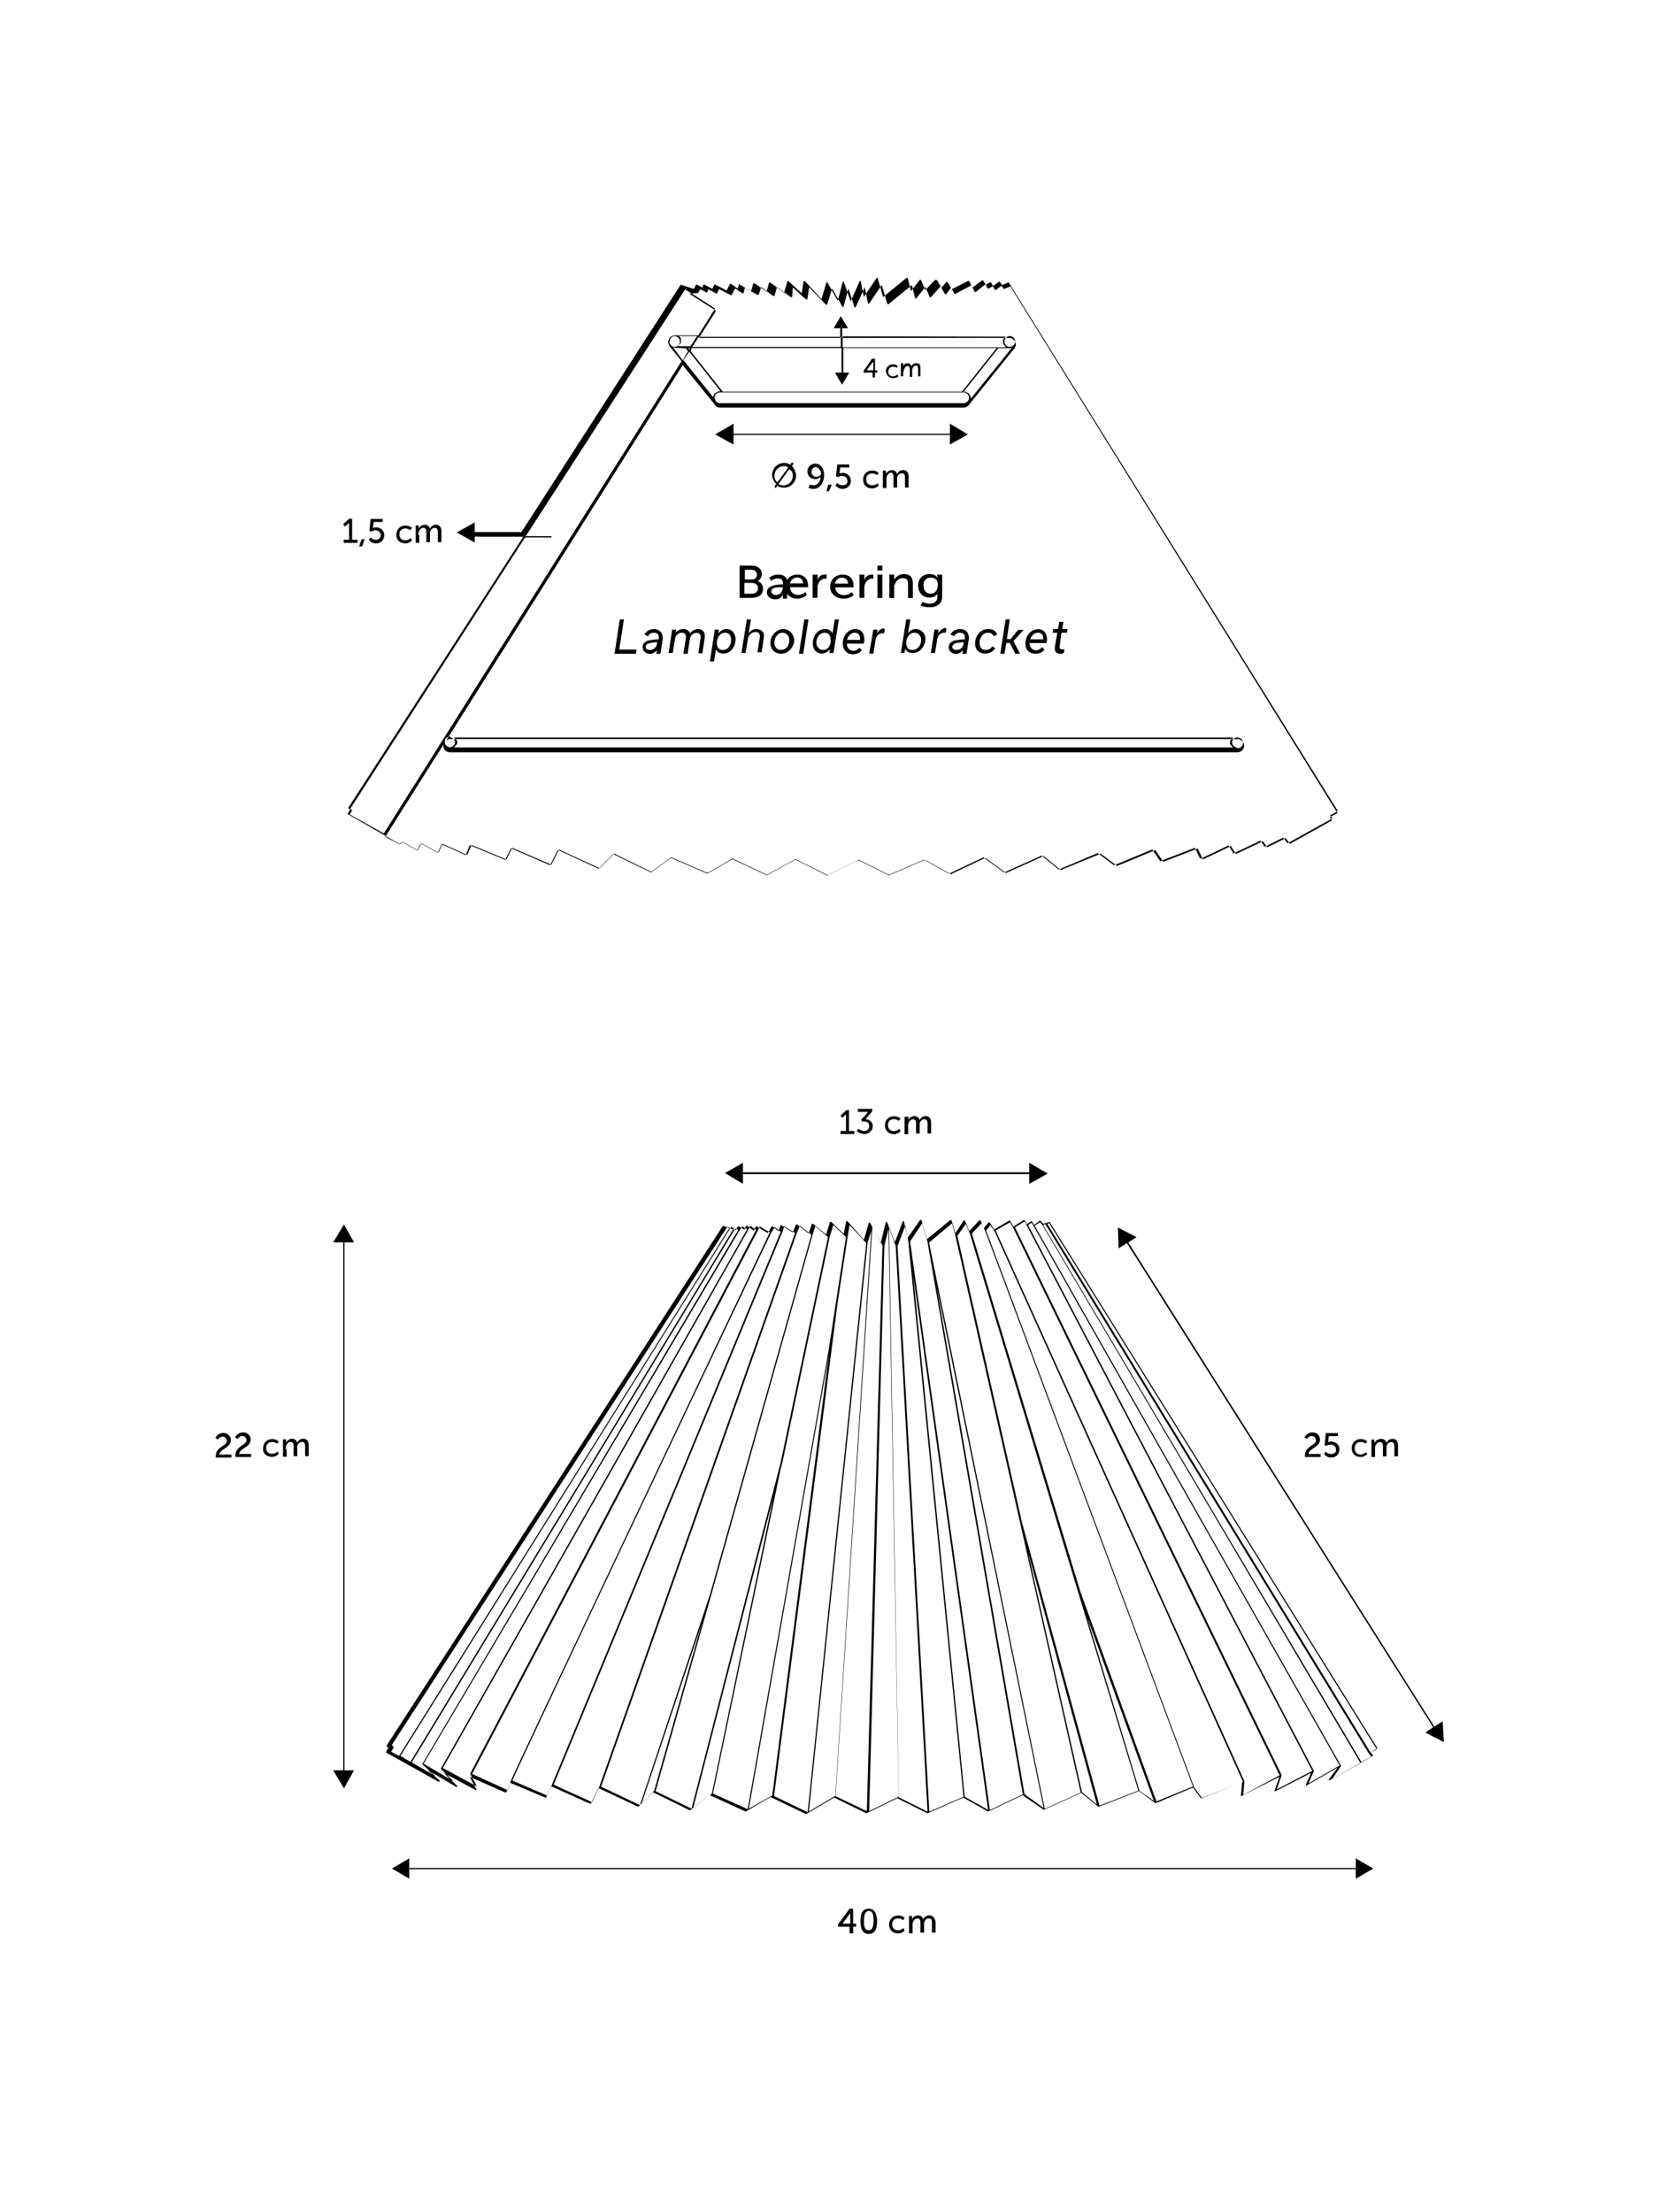 <?xml version="1.0" encoding="utf-8"?>
<!-- Generator: Adobe Illustrator 27.9.0, SVG Export Plug-In . SVG Version: 6.00 Build 0)  -->
<svg version="1.1" id="Layer_1" xmlns="http://www.w3.org/2000/svg" xmlns:xlink="http://www.w3.org/1999/xlink" x="0px" y="0px"
	 viewBox="0 0 1200 1600" style="enable-background:new 0 0 1200 1600;" xml:space="preserve">
<style type="text/css">
	.st0{fill:#FFFFFF;}
	.st1{display:none;}
	.st2{display:inline;fill:#FF0000;}
</style>
<g id="Layer_1_00000110455323231625405570000009213786550599148968_">
	<g>
		<rect class="st0" width="1200" height="1600"/>
	</g>
</g>
<g id="Margin" class="st1">
	<rect x="1050" class="st2" width="150" height="1600"/>
	<rect class="st2" width="1200" height="150"/>
	<rect y="1450" class="st2" width="1200" height="150"/>
	<rect class="st2" width="150" height="1600"/>
</g>
<g id="Layer_3">
	<g>
		<path d="M156.1,1052.9c0,0.5,0,0.9,0,1.3h11.3v-2.2h-8.7c0-3.9,8.3-4.8,8.3-10.4c0-3-2.2-5.2-5.6-5.2c-3.9,0-5.6,3.5-5.6,3.5
			l1.7,1.3c0,0,1.3-2.2,3.5-2.2c1.7,0,3,1.3,3,3C164.8,1045.5,156.1,1046.3,156.1,1052.9z"/>
		<g>
			<path d="M170.3,1052.5c0,0.5,0,0.9,0,1.3h11.3v-2.2H173c0-3.9,8.3-4.8,8.3-10.4c0-3-2.2-5.2-5.6-5.2c-3.9,0-5.6,3.5-5.6,3.5
				l1.7,1.3c0,0,1.3-2.2,3.5-2.2c1.7,0,3,1.3,3,3C178.6,1045.1,170.3,1045.9,170.3,1052.5z"/>
			<path d="M196.8,1053.7c3,0,4.8-2.2,4.8-2.2l-0.9-1.7c0,0-1.7,1.7-3.9,1.7c-2.6,0-4.3-1.7-4.3-4.3s1.7-4.3,4.3-4.3
				c2.2,0,3.5,1.3,3.5,1.3l1.3-1.7c0,0-1.7-1.7-4.8-1.7c-3.9,0-6.5,3-6.5,6.5C189.8,1051.2,192.9,1053.7,196.8,1053.7z"/>
			<path d="M206.7,1048.1c0-0.5,0-1.3,0-1.7c0.5-1.7,1.7-3.5,3.5-3.5c1.7,0,2.2,1.3,2.2,3v7.3h2.6v-5.6c0-0.5,0-1.3,0-1.7
				c0.5-1.7,1.7-3,3.5-3c1.7,0,2.2,1.3,2.2,3v7.3h2.6v-7.8c0-3-1.3-4.8-3.9-4.8c-2.2,0-3.9,1.3-4.3,3l0,0c-0.5-1.7-1.7-3-3.9-3
				c-1.7,0-3.9,1.3-4.3,3l0,0c0,0,0-0.5,0-0.9v-1.7h-2.2v12.6h2.6v-5.6L206.7,1048.1L206.7,1048.1z"/>
			<path d="M943.9,1052.5c0,0.5,0,0.9,0,1.3h11.3v-2.2h-8.7c0-3.9,8.3-4.8,8.3-10.4c0-3-2.2-5.2-5.6-5.2c-3.9,0-5.6,3.5-5.6,3.5
				l1.7,1.3c0,0,1.3-2.2,3.5-2.2c1.7,0,3,1.3,3,3C952.5,1045.1,943.9,1045.9,943.9,1052.5z"/>
			<path d="M962.9,1051.6c-2.6,0-3.9-1.7-3.9-1.7l-1.3,1.7c0,0,1.7,2.6,5.2,2.6s6-2.6,6-6c0-3-2.6-5.6-6-5.6c-1.3,0-2.2,0.5-2.2,0.5
				l0,0c0,0,0-0.5,0-0.9l0.5-3.5h6.5v-2.2H959l-0.9,8.7l1.3,0.5c0,0,1.3-0.9,3-0.9c2.2,0,3.9,1.3,3.9,3.5
				C966.8,1050.3,965.1,1051.6,962.9,1051.6z"/>
			<path d="M984.2,1042.9c2.2,0,3.5,1.3,3.5,1.3l1.3-1.7c0,0-1.7-1.7-4.8-1.7c-3.9,0-6.5,3-6.5,6.5c0,3.9,2.6,6.5,6.5,6.5
				c3,0,4.8-2.2,4.8-2.2l-0.9-1.3c0,0-1.7,1.7-3.9,1.7c-2.6,0-4.3-1.7-4.3-4.3C979.8,1044.7,981.5,1042.9,984.2,1042.9z"/>
			<path d="M994.1,1043.8L994.1,1043.8c0,0,0-0.5,0-0.9v-1.7H992v12.6h2.6v-5.6c0-0.5,0-1.3,0-1.7c0.5-1.7,1.7-3.5,3.5-3.5
				s2.2,1.3,2.2,3v7.3h2.6v-5.6c0-0.5,0-1.3,0-1.7c0.5-1.7,1.7-3,3.5-3c1.7,0,2.2,1.3,2.2,3v7.3h2.6v-7.8c0-3-1.3-4.8-3.9-4.8
				c-2.2,0-3.9,1.3-4.3,3l0,0c-0.5-1.7-1.7-3-3.9-3C996.3,1040.7,994.6,1042.5,994.1,1043.8z"/>
			<path d="M612.3,802.9l-4.3,3.9l1.3,1.7l1.7-1.7c0.5-0.5,0.9-0.9,0.9-0.9l0,0c0,0,0,0.5,0,0.9V818H608v2.2h10V818h-3.9v-15.1
				H612.3z"/>
			<path d="M625.3,818c-2.6,0-4.3-1.7-4.3-1.7l-1.3,1.7c0,0,2.2,2.2,5.6,2.2s6-2.6,6-5.6c0-3.5-2.6-4.8-5.2-5.2l4.8-5.6V802h-10.4
				v2.2h6c0.9,0,1.3,0,1.3,0l0,0c0,0-0.5,0.5-0.9,1.3l-3.9,4.3l0.5,1.3h1.3c2.2,0,3.9,0.9,3.9,3C628.8,816.7,627.1,818,625.3,818z"
				/>
			<path d="M646.6,809.4c2.2,0,3.5,1.3,3.5,1.3l1.3-1.7c0,0-1.7-1.7-4.8-1.7c-3.9,0-6.5,3-6.5,6.5c0,3.9,2.6,6.5,6.5,6.5
				c3,0,4.8-2.2,4.8-2.2l-0.9-1.7c0,0-1.7,1.7-3.9,1.7c-2.6,0-4.3-1.7-4.3-4.3C642.2,811.1,644,809.4,646.6,809.4z"/>
			<path d="M656.5,807.7h-2.2v12.6h2.6v-5.6c0-0.5,0-1.3,0-1.7c0.5-1.7,1.7-3.5,3.5-3.5c1.7,0,2.2,1.3,2.2,3v7.3h2.6v-5.6
				c0-0.5,0-1.3,0-1.7c0.5-1.7,1.7-3,3.5-3c1.7,0,2.2,1.3,2.2,3v7.3h2.6V812c0-3-1.3-4.8-3.9-4.8c-2.2,0-3.9,1.3-4.3,3l0,0
				c-0.5-1.7-1.7-3-3.9-3c-1.7,0-3.9,1.3-4.3,3l0,0c0,0,0-0.5,0-0.9v-1.7H656.5L656.5,807.7z"/>
			<path d="M617.1,1380.5h-2.6l-8.3,11.3v1.7h8.3v4.8h2.6v-4.8h2.2v-2.2h-2.2V1380.5z M615,1384.8v6.5h-5.6l0,0l4.8-6.5
				c0.5-0.5,0.9-1.3,0.9-1.3l0,0C615,1383.1,615,1384,615,1384.8z"/>
			<path d="M628.4,1380.5c-4.8,0-6,3.9-6,9.1c0,5.2,1.3,9.1,6,9.1c4.7,0,6-3.9,6-9.1C634.4,1384.4,632.7,1380.5,628.4,1380.5z
				 M628.4,1396.1c-3,0-3.5-3-3.5-7c0-3.9,0.9-7,3.5-7c3,0,3.5,3,3.5,7S631,1396.1,628.4,1396.1z"/>
			<path d="M649.6,1396.1c-2.6,0-4.3-1.7-4.3-4.3c0-2.6,1.7-4.3,4.3-4.3c2.2,0,3.5,1.3,3.5,1.3l1.3-1.7c0,0-1.7-1.7-4.8-1.7
				c-3.9,0-6.5,3-6.5,6.5c0,3.9,2.6,6.5,6.5,6.5c3,0,4.8-2.2,4.8-2.2l-0.9-1.7C653.5,1394.3,652.2,1396.1,649.6,1396.1z"/>
			<path d="M672.2,1385.3c-2.2,0-3.9,1.3-4.3,3l0,0c-0.5-1.7-1.7-3-3.9-3c-1.7,0-3.9,1.3-4.3,3l0,0c0,0,0-0.5,0-0.9v-1.7h-2.2v12.6
				h2.6v-5.6c0-0.5,0-1.3,0-1.7c0.5-1.7,1.7-3.5,3.5-3.5c1.7,0,2.2,1.3,2.2,3v7.3h2.6v-5.6c0-0.5,0-1.3,0-1.7c0.5-1.7,1.7-3,3.5-3
				c1.7,0,2.2,1.3,2.2,3v7.3h2.6v-7.9C676.1,1387,674.8,1385.3,672.2,1385.3z"/>
			<path d="M759.3,883.9c0,0-0.5-0.5-0.5,0l-4.3,1.3l-1.7-2.2c0,0-0.5-0.5-0.9,0l-3.9,3l-1.3-2.2c0,0,0-0.5-0.5-0.5h-0.5l-3,2.2
				l-1.3-2.6c0,0,0-0.5-0.5-0.5h-0.5l-7.3,4.8l-2.2-3.9c0,0,0,0-0.5-0.5h-0.5l-10.8,6.5l-3-4.8l-0.5-0.5h-0.5l-3.5,4.3l-2.2-5.2
				c0,0,0-0.5-0.5-0.5h-0.5l-7.3,7.8l-3-7.3l-0.5-0.5h-0.5L691,892l-2.6-9.1c0,0,0-0.5-0.5-0.5h-0.5l-16.9,13.8l-3.9-13.4
				c0,0,0-0.5-0.5-0.5h-0.5l-9.1,13l-2.6-11.7c0-0.5-0.5-0.5-0.5-0.5s-0.5,0-0.5,0.5l-5.6,14.8l-5.6-14.3l-0.5-0.5
				c-0.5,0-0.5,0-0.5,0.5l-3.5,14.3l-7.8-13.8l-0.5-0.5c0,0-0.5,0-0.5,0.5l-3.5,12.1L613,883.2h-0.5c0,0-0.5,0-0.5,0.5l-1.7,8.7
				l-9.1-8.7h-0.5c0,0-0.5,0-0.5,0.5l-2.6,8.7l-9.5-7.8h-0.5c0,0-0.5,0-0.5,0.5l-2.2,6.5l-8.3-6.5h-0.5c0,0-0.5,0-0.5,0.5l-2.2,5.2
				l-8.3-5.2H565c0,0-0.5,0-0.5,0.5l-1.3,3.9l-4.3-3.5h-0.5c0,0-0.5,0-0.5,0.5l-2.6,4.3l-7.8-4.8h-0.5c0,0-0.5,0-0.5,0.5l-1.3,2.6
				l-4.8-3.5h-0.5c0,0-0.5,0-0.5,0.5l-0.9,2.2l-3.9-2.2c-0.5,0-0.5,0-0.9,0l-1.7,2.6l-8.7-3c-0.5,0-0.5,0-0.5,0l-243.1,375.7v0.5
				l1.3,1.3l-1.7,2.6v0.5c0,0,0,0.5,0.5,0.5l37.3,20.8c0.5,0,0.5,0,0.9,0c0,0,0-0.5,0-0.9l-9.1-7.8l21.3,12.6h0.5c0,0,0-0.5,0-0.9
				l-10-9.5l23.4,12.6h0.5v-0.5l-4.8-9.1l25.6,11.3h0.5c0,0,0.5,0,0.5-0.5l2.6-6.5l25.6,10.8c0.5,0,0.5,0,0.5-0.5l3.5-7.8l28.1,12.6
				c0.5,0,0.5,0,0.9-0.5l5.2-10.8l28.6,13.4h0.5l10.4-10.4l26.4,13h0.5l14.3-10.8l25.6,11.7h0.5l17.8-10.4l25.1,12.1c0,0,0,0,0.5,0
				c0,0,0,0,0.5,0l19.9-11.7l23,11.3h0.5l22.1-10.8l21.6,10.8h0.5l25.6-11.3l17.8,10h0.5l24.7-11.7l15.1,10.4h0.5l26.9-12.1l12.1,10
				h0.5l29.1-11.3l11.7,8.7h0.5l26.9-11.3l5.6,7.8c0,0,0.5,0.5,0.5,0l29.4-11.7l-0.9,9.5v0.5h0.5l27.3-13.8l-3.5,10v0.5h0.5l26-13.4
				l-3.9,8.7v0.5h0.5l22.6-13l-6.5,8.7v0.5c0,0,0.5,0.5,0.5,0l30.8-17.3c0,0,0,0,0.5-0.5c0.5-0.5,0-0.5,0-0.5l-1.3-1.7l4.3-3
				c0.5,0,0.5-0.5,0-0.9L759.3,883.9z M709.9,884.8l2.6,5.2l150.4,402.1l-26.4,10.8l-55-151.6l-78.5-259.1L709.9,884.8z M786.1,1169
				l48.5,133.5l-10.4-7.3L786.1,1169z M698.6,885.2l3,7.3l78.4,259.6l0,0l0,0l43.4,143l-28.1,10.8l-56-204.5l-46.8-207.6
				L698.6,885.2z M743.6,1122.7l49.8,182.5l-10.8-9.1L743.6,1122.7z M688.6,884.8l2.6,9.5l0,0l46.8,207.6l0,0l0,0l43.7,194.6
				l-26,11.7l-83.7-409.5L688.6,884.8z M677.3,929.4l77.6,378.3l-13.8-10L677.3,929.4z M667,884.8l3.9,13.4l68.9,399.6l-23.8,11.3
				l-57.7-411.2L667,884.8z M660.5,922l54.2,387l-16.9-9.5L660.5,922z M654.8,886.5l2.2,11.3l39.9,401.7l-24.7,10.8l-23-409.1
				L654.8,886.5z M627.6,898.6l2.6-8.3l-26,408.6l-19.1,11.3L627.6,898.6z M631,887.3l7.3,13.4L627,1309.9l-22.6-10.8L631,887.3z
				 M639.7,900.8l3-11.7l7.3,410.4l-21.3,10.4L639.7,900.8z M643.1,888.2l4.8,13l23,409.1l-20.8-10.4L643.1,888.2z M614.5,886
				l12.1,13l-42.4,411.7l-24.3-11.7l45.9-356.2l7.3-48.1l0,0L614.5,886z M558.6,1298.6l-16.9,9.5l57.7-327.6L558.6,1298.6z
				 M602.8,886l9.1,8.7L599.3,977l-58.5,331.5l-25.1-11.3l49-234.9l0,0l1.3-4.8l34.2-163.2L602.8,886z M514.9,1297.3l-13.4,10
				l58-224.9L514.9,1297.3z M589.8,886.9l9.1,7.8l-34.2,162.9l-64.5,250.5l-26-12.6l40.3-142.1L587.8,893l0,0L589.8,886.9z
				 M473.2,1295.1l-9,9.1l43.4-130L473.2,1295.1z M578.6,886.5l8.3,6.5l-73.3,260l-50.7,152.6l-28.1-13.4l141.7-400.8l0,0
				L578.6,886.5z M530.9,888.2l-234,386.1l-7.3-4.3l239.2-382.6L530.9,888.2z M284.7,1263.9v-0.5l-1.3-1.3l242.7-374.8l1.7,0.5
				L288.6,1270l-5.6-3L284.7,1263.9z M315.1,1284.7l-17.3-10l234-386.1l2.2,0.9l-228.4,386.1l0,0v0.5L315.1,1284.7z M328.5,1288.6
				l-22.1-13l228.8-386.1l0,0l1.7-2.6l3.5,2.2L319,1279l0,0v0.5L328.5,1288.6z M345,1292.1l-24.7-13.4l221.4-390l0,0l0,0l0.9-2.2
				l4.3,3l-206.7,393.1l0,0v0.5L345,1292.1z M367.1,1294.7l-25.6-11.7L548.2,890l0,0l0,0l1.3-3l7.3,4.3
				c-19.9,42-185,390.4-187.2,396.5l0,0L367.1,1294.7z M395.7,1298.6l-25.1-10.8c5.6-13.8,185-392.1,187.2-396.1l2.6-4.3l4.3,3.5
				l-165.5,400l0,0L395.7,1298.6z M428.2,1303.4l-27.7-12.6l165.5-400l0,0l0,0l1.3-3.9l7.8,4.8l-141.7,400.8L428.2,1303.4z
				 M869.3,1300.3l-5.6-7.8L713.3,890l3-3.9l3,4.3l179.8,398.3L869.3,1300.3z M899.2,1298.2l0.9-9.5c0,0,0,0,0-0.5l0,0L720.2,890
				l10.4-6l2.2,3.9l192.8,396.1L899.2,1298.2z M923.5,1294.2l3.5-10v-0.5l0,0l-192.8-396l7-4.3l1.3,2.6l0,0l0,0l206.7,394.8
				L923.5,1294.2z M946.4,1289.9l3.9-8.7v-0.5l0,0L743.6,886l2.6-1.7l1.3,2.2l0,0l0,0L969,1276.9L946.4,1289.9z M969.9,1277.4v-0.5
				l0,0L748.4,886.5l3.9-2.6l1.7,2.2l230.1,389.1l-20.4,11.3L969.9,1277.4z M992,1270.4l-7.3,3.9L754.5,886l1.7-0.5L990.6,1269l0,0
				l0,0L992,1270.4z M991.5,1267.8L757.6,885.2l1.3-0.5l237,380.5L991.5,1267.8z"/>
			<polygon points="980.7,1351 296,1351 296,1351.9 980.7,1351.9 980.7,1358.8 993.3,1351.4 980.7,1344.1 			"/>
			<polygon points="283.5,1351.4 296,1358.8 296,1344.1 			"/>
			<polygon points="241,1280.4 248.8,1293.4 256.1,1280.4 249.2,1280.4 249.2,898.6 256.1,898.6 248.8,885.6 241,898.6 248.3,898.6 
				248.3,1280.4 			"/>
			<polygon points="757.9,848.8 744.5,841 744.5,847.9 537.4,847.9 537.4,841 524.4,848.4 537.4,856.2 537.4,849.2 744.5,849.2 
				744.5,856.2 			"/>
			<polygon points="1037.5,1248.8 816.1,898.6 822.1,894.8 808.6,887.8 809.1,902.9 815.1,899.1 1036.6,1249.2 1031,1253.1 
				1044.4,1260 1043.5,1244.9 			"/>
		</g>
	</g>
	<g>
		<path d="M251.6,379.1c0.5-0.5,0.9-0.9,0.9-0.9l0,0c0,0,0,0.5,0,0.9v11.3h-3.9v2.2h10v-2.2h-3.9v-15.2h-2.2l-4.3,3.9l1.3,1.7
			L251.6,379.1z"/>
		<g>
			<polygon points="263.7,390 261.5,390 259.8,395.2 262,395.2 			"/>
			<path d="M272,390.4c-2.6,0-3.9-1.7-3.9-1.7l-1.3,1.7c0,0,1.7,2.6,5.2,2.6c3.5,0,6-2.6,6-6c0-3-2.6-5.6-6-5.6
				c-1.3,0-2.2,0.5-2.2,0.5l0,0c0,0,0-0.5,0-0.9l0.5-3.5h6.5v-2.2h-8.7l-0.9,8.7l1.3,0.5c0,0,1.3-0.9,3-0.9c2.2,0,3.9,1.3,3.9,3.5
				C275.4,389.2,273.7,390.4,272,390.4z"/>
			<path d="M293.2,393c3,0,4.8-2.2,4.8-2.2l-0.9-1.7c0,0-1.7,1.7-3.9,1.7c-2.6,0-4.3-1.7-4.3-4.3c0-2.6,1.7-4.3,4.3-4.3
				c2.2,0,3.5,1.3,3.5,1.3l1.3-1.7c0,0-1.7-1.7-4.8-1.7c-3.9,0-6.5,3-6.5,6.5C286.3,390,288.9,393,293.2,393z"/>
			<path d="M302.7,387c0-0.5,0-1.3,0-1.7c0.5-1.7,1.7-3.5,3.5-3.5c1.7,0,2.2,1.3,2.2,3v7.3h2.6v-5.6c0-0.5,0-1.3,0-1.7
				c0.5-1.7,1.7-3,3.5-3c1.7,0,2.2,1.3,2.2,3v7.3h2.6v-7.8c0-3-1.3-4.8-3.9-4.8c-2.2,0-3.9,1.3-4.3,3l0,0c-0.5-1.7-1.7-3-3.9-3
				c-1.7,0-3.9,1.3-4.3,3l0,0c0,0,0-0.5,0-0.9V380h-2.2v12.6h2.6V387H302.7L302.7,387z"/>
			<path d="M551.9,425.9c0-2.6-1.3-4.8-3.9-5.6l0,0c1.7-0.9,3-2.6,3-5.2c0-3.9-3-6-7.3-6H535v23.3h8.7
				C548.4,432.4,551.9,430.3,551.9,425.9z M538.4,412.1h5.2c2.2,0,3.9,1.3,3.9,3.5c0,2.2-1.3,3.5-3.5,3.5h-5.2v-7H538.4z
				 M538.4,421.6h5.6c2.6,0,4.3,1.7,4.3,3.9s-1.7,3.9-4.3,3.9h-5.6L538.4,421.6L538.4,421.6z"/>
			<path d="M582.7,428.1c0,0-2.2,2.2-5.2,2.2c-3,0-6-1.7-6-5.6h13c0,0,0-0.9,0-1.3c0-4.3-2.6-7.8-7.8-7.8c-3,0-6,1.3-7.3,3.9
				c-0.9-2.6-3-3.9-6.5-3.9c-3.9,0-6.5,2.2-6.5,2.2l1.3,2.2c0,0,2.2-1.7,4.8-1.7c2.2,0,3.9,0.9,3.9,3.9v0.5h-0.9
				c-3,0-10.8,0.5-10.8,5.6c0,3.5,3,5.2,6,5.2c4.3,0,5.6-3.5,5.6-3.5l0,0c0,0,0,0.5,0,1.3v1.7h3v-3.5c1.7,2.2,4.3,3.5,7.3,3.5
				c4.3,0,7-2.6,7-2.6L582.7,428.1z M576.6,417.7c2.2,0,4.3,1.3,4.3,4.3h-9.5C571.8,419.4,574,417.7,576.6,417.7z M566.2,425.1
				c0,2.6-1.7,5.2-4.8,5.2c-2.2,0-3.5-1.3-3.5-2.6c0-3,4.8-3,7.3-3h0.9L566.2,425.1L566.2,425.1z"/>
			<path d="M591.3,415.6h-3.5v16.8h3.5v-7c0-0.9,0-2.2,0.5-3c0.9-2.6,3-3.9,5.2-3.9c0.5,0,0.9,0,0.9,0v-3c0,0-0.5,0-0.9,0
				c-3,0-5.2,1.7-5.6,4.3l0,0c0,0,0-0.5,0-1.3V415.6z"/>
			<path d="M617.4,423.4c0-4.3-2.6-7.8-7.8-7.8c-5.2,0-9.1,3.5-9.1,8.7c0,5.2,3.9,8.7,10,8.7c4.3,0,7-2.6,7-2.6l-1.3-2.2
				c0,0-2.2,2.2-5.6,2.2c-3.5,0-6-1.7-6.5-5.6h13.4C617.4,424.6,617.4,423.8,617.4,423.4z M603.9,422.1c0.5-2.6,2.6-4.3,5.2-4.3
				c2.2,0,4.3,1.3,4.3,4.3H603.9z"/>
			<path d="M631.7,418.6v-3c0,0-0.5,0-0.9,0c-3,0-5.2,1.7-5.6,4.3l0,0c0,0,0-0.5,0-1.3v-3h-3.5v16.8h3.5v-7c0-0.9,0-2.2,0.5-3
				c0.9-2.6,3-3.9,5.2-3.9C631.2,418.6,631.7,418.6,631.7,418.6z"/>
			<rect x="634.7" y="409.1" width="3.5" height="3.5"/>
			<rect x="634.7" y="415.6" width="3.5" height="16.9"/>
			<path d="M656.8,422.5v10h3.5v-10.8c0-4.3-2.2-6.5-6.5-6.5c-3.9,0-6,2.6-7,3.9l0,0c0,0,0-0.5,0-1.3v-2.2h-3.5v16.9h3.5v-7.8
				c0-0.9,0-1.7,0.5-2.2c0.9-2.6,3-4.3,5.6-4.3C656.3,418.1,656.8,419.9,656.8,422.5z"/>
			<path d="M681.5,431.6v-16H678v1.7c0,0.5,0,0.5,0,0.5l0,0c0,0-1.3-2.6-5.6-2.6c-5.2,0-8.3,3.5-8.3,8.3c0,4.8,3,8.7,8.3,8.7
				c2.6,0,4.3-0.9,5.6-2.6l0,0c0,0,0,0.5,0,0.9v1.3c0,3.5-2.6,4.8-5.6,4.8c-2.6,0-5.2-1.3-5.2-1.3l-1.3,2.6c1.7,0.9,3.9,1.3,6.5,1.3
				C676.7,439.4,681.5,437.2,681.5,431.6z M673.2,429.4c-3.5,0-5.2-2.6-5.2-6c0-3.4,1.7-5.6,5.2-5.6c3,0,5.2,1.3,5.2,5.6
				C678,428.1,675.4,429.4,673.2,429.4z"/>
			<path d="M588.3,351c-1.3,0-2.6-0.5-2.6-0.5l-0.9,2.2c0,0,1.3,0.9,3.5,0.9c5.2,0,7.8-5.2,7.8-10c0-4.8-2.6-8.3-6.5-8.3
				c-3,0-5.6,2.6-5.6,5.6s2.2,5.6,5.6,5.6c1.7,0,3-0.5,3.9-1.7l0,0C593.5,348,591.8,351,588.3,351z M590.5,344.9
				c-2.2,0-3.5-1.7-3.5-3.5c0-2.2,1.3-3.5,3-3.5c2.2,0,3.9,2.6,3.9,4.8C593.9,343.6,592.2,344.9,590.5,344.9z"/>
			<polygon points="601.7,350.6 599.1,350.6 597.8,355.3 599.6,355.3 			"/>
			<path d="M609.5,351c-2.6,0-3.9-1.7-3.9-1.7l-1.3,1.7c0,0,1.7,2.6,5.2,2.6c3.5,0,6-2.6,6-6c0-3-2.6-5.6-6-5.6
				c-1.3,0-2.2,0.5-2.2,0.5l0,0c0,0,0-0.5,0-0.9l0.5-3.5h6.5v-2.2h-8.7l-0.9,8.7l1.3,0.5c0,0,1.3-0.9,3-0.9c2.2,0,3.9,1.3,3.9,3.5
				C613.4,349.7,611.7,351,609.5,351z"/>
			<path d="M630.8,351c-2.6,0-4.3-1.7-4.3-4.3c0-2.6,1.7-4.3,4.3-4.3c2.2,0,3.5,1.3,3.5,1.3l1.3-1.7c0,0-1.7-1.7-4.8-1.7
				c-3.9,0-6.5,3-6.5,6.5c0,3.9,2.6,6.5,6.5,6.5c3,0,4.8-2.2,4.8-2.2l-0.9-1.7C634.7,349.7,633.4,351,630.8,351z"/>
			<path d="M646.3,345.3v7.3h2.6V347c0-0.5,0-1.3,0-1.7c0.5-1.7,1.7-3,3.5-3c1.7,0,2.2,1.3,2.2,3v7.3h2.6v-7.8c0-3-1.3-4.8-3.9-4.8
				c-2.2,0-3.9,1.3-4.3,3l0,0c-0.5-1.7-1.7-3-3.9-3c-1.7,0-3.9,1.3-4.3,3l0,0c0,0,0-0.5,0-0.9v-1.7h-2.2v12.6h2.6v-6
				c0-0.5,0-1.3,0-1.7c0.5-1.7,1.7-3.5,3.5-3.5C646.3,342.3,646.3,344.1,646.3,345.3z"/>
			<polygon points="451.3,448 448.3,448 444.5,472.8 460,472.8 460.5,469.8 447.9,469.8 			"/>
			<path d="M473.1,455c-3,0-5.6,1.3-7,3.9l2.6,1.3c0.9-1.7,2.2-2.6,4.3-2.6c2.2,0,3.5,1.3,3.5,2.6c0,0.5,0,0.5,0,0.9v1.3
				c-3,0-5.6,0.5-7.8,0.9c-2.6,0.9-3.9,2.6-3.9,4.8c0,2.6,2.2,4.8,5.2,4.8c2.6,0,3.9-1.3,5.2-2.6l0,0l-0.5,2.6h3l1.7-10.8
				c0-0.5,0-0.9,0-1.3C479.1,457.2,476.5,455,473.1,455z M475.2,465.8c-0.5,2.6-2.6,4.3-5.2,4.3c-1.7,0-3-0.9-3-2.2
				c0-1.7,1.7-2.6,3.9-3c1.3,0,3.5-0.5,4.3-0.5V465.8z"/>
			<path d="M505.1,455c-2.2,0-4.3,0.9-6,3c-0.5-1.7-2.2-3-4.8-3c-2.2,0-4.3,0.9-5.6,2.6l0,0l0.5-2.2h-3l-2.6,16.9h3l1.7-10.4
				c0.5-2.6,2.6-4.3,4.8-4.3c2.2,0,3,1.3,3,2.6c0,0.5,0,0.5,0,0.9l-1.7,11.7h3L499,462c0.5-2.6,2.6-4.3,4.8-4.3c2.2,0,3,1.3,3,2.6
				c0,0.5,0,0.5,0,0.9l-1.7,11.3h3l1.7-11.7c0-0.5,0-0.9,0-0.9C509.9,457.2,508.2,455,505.1,455z"/>
			<path d="M525.5,455c-2.6,0-4.3,1.3-6,3l0,0l0.5-2.6h-3l-3.5,23h3l1.3-8.7l0,0c1.3,2.2,3,3,5.6,3c5.6,0,8.7-5.6,8.7-10.4
				C532,458.5,529.8,455,525.5,455z M522.8,470.1c-3,0-4.3-2.2-4.3-5.2c0-3.5,2.2-7.3,6-7.3c3,0,4.3,2.2,4.3,5.2
				C528.9,466.3,526.8,470.1,522.8,470.1z"/>
			<path d="M547.1,455c-2.6,0-4.3,1.3-5.6,3l0,0l1.7-10h-3l-3.9,24.3h3l1.7-10.4c0.5-2.6,2.6-4.8,5.6-4.8c2.2,0,3,1.3,3,3
				c0,0.5,0,0.5,0,0.9l-1.7,10.8h3l1.7-11.3c0-0.5,0-0.9,0-0.9C552.7,457.2,550.6,455,547.1,455z"/>
			<path d="M566.7,455c-5.6,0-9.5,5.2-9.5,10c0,4.3,3,7.8,7.8,7.8c5.6,0,9.5-5.2,9.5-10C574,458.5,571,455,566.7,455z M564.9,470.1
				c-3,0-4.8-2.6-4.8-5.2c0-3.5,2.2-7.3,6-7.3c3,0,4.8,2.6,4.8,5.2C571,466.7,568.8,470.1,564.9,470.1z"/>
			<polygon points="577.9,472.8 581,472.8 584.8,448 581.8,448 			"/>
			<path d="M602.2,458L602.2,458c-1.3-2.2-3-3-5.6-3c-5.6,0-8.7,5.6-8.7,10.4c0,4.3,2.6,7.3,6.5,7.3c2.6,0,4.3-1.3,6-3l0,0l-0.5,2.6
				h3l3.9-24.3h-3L602.2,458z M595.3,470.1c-3,0-4.8-2.6-4.8-5.2c0-3.5,2.2-7.3,6-7.3c3,0,4.3,2.2,4.3,5.2
				C601.3,466.3,599.1,470.1,595.3,470.1z"/>
			<path d="M618.7,455c-5.6,0-9.1,5.2-9.1,10.4c0,4.3,2.6,7.8,7.3,7.8c2.6,0,5.2-0.9,6.5-3l-1.7-1.7c-1.3,1.3-2.6,2.2-4.3,2.2
				c-3,0-4.8-2.2-4.8-5.2l0,0h12.1c0.5-0.9,0.5-2.2,0.5-3C625.2,458,623,455,618.7,455z M622.1,462.8h-9.5c0.9-2.6,2.6-5.2,5.6-5.2
				c2.6,0,3.9,1.7,3.9,4.3C622.1,462.3,622.1,462.3,622.1,462.8z"/>
			<path d="M634.2,458L634.2,458l0.5-2.6h-3l-3,17.3h3l1.7-10.4c0.5-2.2,2.2-4.3,4.8-4.3c0.5,0,1.3,0,1.3,0l0.5-3
				c-0.5,0-0.9-0.5-1.3-0.5C637.3,455,635.5,455.8,634.2,458z"/>
			<path d="M662.4,455c-2.6,0-4.3,1.3-5.6,3l0,0l1.7-10h-3l-3.9,24.3h2.6l0.5-3l0,0c1.3,2.2,3,3,5.6,3c5.6,0,9.1-5.6,9.1-10.4
				C669.4,458.5,666.7,455,662.4,455z M659.8,470.1c-3,0-4.3-2.2-4.3-5.2c0-3.5,2.2-7.3,6-7.3c3,0,4.8,2.6,4.8,5.2
				C666.3,466.3,664.1,470.1,659.8,470.1z"/>
			<path d="M678.4,458L678.4,458l0.5-2.6h-3l-2.6,16.9h3l1.7-10.4c0.5-2.2,2.2-4.3,4.8-4.3c0.5,0,1.3,0,1.3,0l0.5-3
				c-0.5,0-0.9-0.5-1.3-0.5C681.5,455,680.2,455.8,678.4,458z"/>
			<path d="M694.5,455c-3,0-5.6,1.3-7,3.9l2.6,1.3c0.9-1.7,2.2-2.6,4.3-2.6c2.2,0,3.5,1.3,3.5,2.6c0,0.5,0,0.5,0,0.9v1.3
				c-3,0-5.6,0.5-7.8,0.9c-2.6,0.9-3.9,2.6-3.9,4.8c0,2.6,2.2,4.8,5.2,4.8c2.6,0,3.9-1.3,5.2-2.6l0,0l-0.5,2.6h3l1.7-10.8
				c0-0.5,0-0.9,0-1.3C700.5,457.2,698.4,455,694.5,455z M697,465.8c-0.5,2.6-2.6,4.3-5.2,4.3c-1.7,0-3-0.9-3-2.2
				c0-1.7,1.7-2.6,3.9-3c1.3,0,3.5-0.5,4.3-0.5L697,465.8L697,465.8z"/>
			<path d="M714.8,457.6c2.2,0,3.5,1.3,3.9,2.6l2.6-1.3c-0.9-2.6-3-3.9-6.5-3.9c-6,0-9.5,5.2-9.5,10.4c0,4.3,2.6,7.3,7.3,7.3
				c3,0,5.6-1.3,7.3-3.9l-2.2-1.3c-0.9,1.7-2.6,2.6-4.8,2.6c-3,0-4.3-2.2-4.3-5.2C708.3,462,710.5,457.6,714.8,457.6z"/>
			<polygon points="728.3,462.3 730.4,448 727.4,448 723.5,472.8 726.6,472.8 727.9,465 730.4,465 734.4,472.8 737.8,472.8 
				733.1,463.7 740.4,455.5 736.5,455.5 730.9,462.3 			"/>
			<path d="M749,472.8c2.6,0,5.2-0.9,6.5-3l-1.7-1.7c-1.3,1.3-2.6,2.2-4.3,2.2c-3,0-4.8-2.2-4.8-5.2l0,0h12.1c0.5-0.9,0.5-2.2,0.5-3
				c0-3.9-2.2-7-6.5-7c-5.6,0-9.1,5.2-9.1,10.4C741.7,469.8,744.3,472.8,749,472.8z M750.8,457.6c2.6,0,3.9,1.7,3.9,4.3v0.5h-9.5
				C746,460.2,747.7,457.6,750.8,457.6z"/>
			<path d="M763,468c0,0.5,0,0.9,0,1.3c0,2.2,1.3,3.5,3.9,3.5c0.9,0,1.7,0,2.6-0.5l0.5-2.6c-0.5,0-0.9,0-1.3,0
				c-1.7,0-2.2-0.5-2.2-1.7c0-0.5,0-0.5,0-0.9l1.3-9.5h3.9l0.5-2.6h-3.9l0.9-5.2h-3l-0.9,5.2h-3.5l-0.5,2.6h3.5L763,468z"/>
			<path d="M631.2,273h1.7v-3.5h1.7v-1.7h-1.7v-8.3h-2.2l-6,8.7v1.3h6.5L631.2,273L631.2,273z M626.9,267.8L626.9,267.8l3.9-5.2
				c0.5-0.5,0.9-0.9,0.9-0.9l0,0c0,0,0,0.9,0,1.3v4.8C631.7,267.8,626.9,267.8,626.9,267.8z"/>
			<path d="M646,273.5c2.6,0,3.9-1.3,3.9-1.3l-0.9-1.3c0,0-1.3,1.3-3,1.3c-2.2,0-3.5-1.3-3.5-3.5c0-1.7,1.3-3.5,3.5-3.5
				c1.7,0,2.6,0.9,2.6,0.9l0.9-1.3c0,0-1.3-1.3-3.5-1.3c-3,0-5.2,2.2-5.2,4.8C641.2,271.3,642.9,273.5,646,273.5z"/>
			<path d="M653.8,268.7c0-0.5,0-0.9,0-1.3c0.5-1.3,1.3-2.6,2.6-2.6s1.7,1.3,1.7,2.2v5.6h1.7v-4.3c0-0.5,0-0.9,0-1.3
				c0.5-1.3,1.3-2.6,2.6-2.6c1.3,0,1.7,0.9,1.7,2.2v5.6h1.7v-6c0-2.6-0.9-3.5-3-3.5c-1.7,0-3,0.9-3.5,2.2l0,0
				c-0.5-1.3-1.3-2.2-3-2.2c-1.3,0-2.6,0.9-3,2.2l0,0c0,0,0-0.5,0-0.9v-1.3h-1.7v9.5h1.7v-3.5L653.8,268.7L653.8,268.7z"/>
			<polygon points="530.6,314.6 687.1,314.6 687.1,321.5 700.1,314.2 687.1,306.4 687.1,313.7 530.6,313.7 530.6,306.4 517.3,314.2 
				530.6,321.5 			"/>
			<path d="M561,353.1l1.3-1.7c1.3,0.9,3,1.3,4.8,1.3c4.8,0,8.7-3.9,8.7-8.7c0-2.6-1.3-5.2-3-7l1.3-1.7l-1.3-0.9l-1.3,1.7
				c-1.3-0.9-2.6-1.3-4.3-1.3c-4.8,0-8.7,3.9-8.7,8.7c0,2.6,1.3,4.8,3,6.5l-1.3,1.7L561,353.1z M573.5,344.1c0,3.9-3,7-7,7
				c-1.3,0-2.6-0.5-3.5-0.9l7.8-10.8C572.7,340.2,573.5,341.9,573.5,344.1z M560.2,344.1c0-3.9,3-7,7-7c1.3,0,2.2,0.5,3,0.9
				l-7.8,10.8C561,348,560.2,346.3,560.2,344.1z"/>
			<path d="M345.6,388.2h32.9L252,584.1v0.5l1.3,0.9l-1.7,2.6v0.5c0,0,0,0.5,0.5,0.5l25.6,14.8l11.3,6.5c0,0,0.5,0,0.9,0l1.3-1.7
				l10.4,6h0.5c0,0,0.5,0,0.5-0.5l2.2-4.3l11.7,6.5h0.5c0,0,0.5,0,0.5-0.5l2.6-5.6l17.3,7.8h0.5c0,0,0.5,0,0.5-0.5l2.6-6.5
				l25.1,10.4c0.5,0,0.5,0,0.5-0.5l3.9-7.8l28.1,12.1c0.5,0,0.5,0,0.5-0.5l5.2-10.4l29.1,13.4h0.5l10.4-10.4l26.4,13h0.5l14.3-10.4
				l26,11.3h0.5l17.8-10.4l24.7,11.7h0.5l20.4-11.3l22.6,11.3c0,0,0,0,0.5,0c0,0,0,0,0.5,0l22.1-10.8l21.6,10.8h0.5l25.1-10.8
				l17.8,10h0.5l24.7-11.7l14.8,10.8h0.5l26.9-12.1l12.1,10h0.5L794,617l11.7,8.7h0.5l27.3-11.3l5.6,8.3c0,0,0.5,0.5,0.5,0l24.7-9.5
				l3.5,7.3c0,0.5,0.5,0.5,0.9,0.5l19.9-9.5l3.5,5.6c0,0.5,0.5,0.5,0.5,0l19.1-9.1l3,4.3c0,0,0.5,0.5,0.5,0l13-6.5l3,3.9
				c0,0,0.5,0.5,0.5,0l31.2-17.3c0,0,0,0,0.5-0.5v-0.5l-1.3-1.7l4.8-2.6c0,0,0,0,0.5-0.5v-0.5L729.7,204.4c0,0-0.5-0.5-0.5,0
				l-4.3,1.7l-1.7-2.2c0,0-0.5-0.5-0.9,0l-3.9,3l-1.3-2.2c0,0,0,0-0.5-0.5h-0.5l-3,1.7l-1.7-2.6c0,0,0-0.5-0.5-0.5h-0.5l-7,5.2
				l-2.2-4.3c0,0,0-0.5-0.5-0.5h-0.5l-11.7,6l-3-4.8l-0.5-0.5l0,0h-0.5l-3.5,4.3l-3-5.2l-0.5-0.5h-1.2l-7,7.3l-3-7l-0.5-0.5h-0.4
				l-6.5,8.3l-2.2-9.1c0,0,0-0.5-0.5-0.5h-0.5l-16.9,13.8l-3.9-13.4c0,0,0-0.5-0.5-0.5c0,0-0.5,0-0.5,0.5l-9.1,13.4l-2.1-11.1
				c0,0,0-0.5-0.5-0.5s-0.5,0-0.5,0.5l-6.4,14.3l-4.8-13.8l-0.5-0.5l0,0c-0.5,0-0.5,0-0.5,0.5l-3.5,13.4l-7.3-13l-0.5-0.5
				c0,0-0.5,0-0.5,0.5l-3.5,11.7l-12-13h-0.5c0,0-0.5,0-0.5,0.5l-1.3,8.3l-9.5-8.7h-0.5c0,0-0.5,0-0.5,0.5l-2.2,7.8l-10-7.3h-0.5
				c0,0-0.5,0-0.5,0.5l-1.7,6l-8.7-6h-0.5c0,0-0.5,0-0.5,0.5l-1.5,5.1l-9.1-5.2H535c0,0-0.5,0-0.5,0.5l-0.9,3l-4.8-3.5h-0.5
				c0,0-0.5,0-0.5,0.5l-2.2,4.3l-8.3-4.3H517c0,0-0.5,0-0.5,0.5l-1.3,2.6l-5.6-3h-0.5c0,0-0.5,0-0.5,0.5l-0.5,1.7l-3.9-2.2h-0.5
				c0,0-0.5,0-0.5,0.5l-1.3,2.6l-9.1-3c-0.5,0-0.5,0-0.5,0L377.2,384.8h-33.8v-7l-13,7.3l13,7.3v-4.3H345.6z M504.7,211.9
				c0.5,0,0.5,0,0.5-0.5l1.3-2.2l4.3,2.2h0.5c0,0,0.5,0,0.5-0.5l0.5-1.7l5.6,3h0.5c0,0,0.5,0,0.5-0.5l1.3-2.6l8.3,4.3h0.5
				c0,0,0.5,0,0.5-0.5l2.2-4.3l5.2,3.5h0.5c0,0,0.5,0,0.5-0.5l0.9-3.5l9.1,5.2h0.5c0,0,0.5,0,0.5-0.5l1.7-5.2l8.7,6.5h0.5
				c0,0,0.5,0,0.5-0.5l1.7-6l10,7.3h0.5c0,0,0.5,0,0.5-0.5l0.5-6.5l9.5,8.7h0.5c0,0,0.5,0,0.5-0.5l1.3-8.3l12.1,12.6h0.5
				c0,0,0.5,0,0.5-0.5l3.5-11.3l7.3,13l0.5,0.5c0,0,0.5,0,0.5-0.5l3.5-13l4.3,13.4l0.5,0.5c0,0,0.5,0,0.5-0.5l6.5-14.3l2.2,11.3
				c0,0,0,0.5,0.5,0.5h0.5l9.1-13.4l3.9,13.4c0,0,0,0.5,0.5,0.5h0.5l16.9-13.8l2.2,9.1c0,0,0,0.5,0.5,0.5h0.5l6.5-8.3l3,7
				c0,0,0,0.5,0.5,0.5h0.5l7-7.8l3,5.2l0.5,0.5h0.5l3.5-4.8l2.6,4.3c0,0.5,0.5,0.5,0.9,0l11.3-6l2.2,4.3c0,0,0,0.5,0.5,0.5h0.5
				l7-5.6l1.3,2.6c0,0,0,0,0.5,0.5h0.5l3-1.7l1.3,2.2c0,0,0,0,0.5,0.5h0.5l3.9-3l1.7,2.2c0,0,0.5,0.5,0.5,0l4.3-1.7l236.6,380.9
				l-4.8,2.6c0,0,0,0-0.5,0.5v0.5l1.3,1.7l-30.3,16.9l-3-3.9c0,0-0.5-0.5-0.5,0l-13,6.5l-3-4.3c0,0-0.5-0.5-0.5,0l-19.1,9.1
				l-3.5-5.6c0-0.5-0.5-0.5-0.5,0l-19.9,9.5l-3.5-7.3c0-0.5-0.5-0.5-0.5-0.5l-24.7,9.5l-5.6-8.3c0,0-0.5-0.5-0.5,0l-27.3,11.3
				l-11.7-8.7h-0.5l-28.6,11.7l-12.1-10h-0.5l-26.9,12.1l-14.8-10.8h-0.5l-24.7,11.7l-17.8-10H668l-25.1,10.8l-21.6-10.8
				c0,0,0,0-0.5,0c0,0,0,0-0.5,0l-22.1,10.8l-22.6-11.3h-0.5l-20.4,11.3L530,621.5h-0.5l-17.8,10.4l-26-11.3h-0.5l-14.3,10.4
				l-27-13.1h-0.5l-10.4,10.4L404,614.9c-0.5,0-0.5,0-0.9,0.5l-5.2,10.4l-28.1-12.2c-0.5,0-0.5,0-0.5,0.5l-3.9,7.8l-25.1-10.4H340
				c0,0-0.5,0-0.5,0.5l-2.6,6.5l-17.2-7.8c-0.5,0-0.5,0-0.5,0.5l-2.6,5.6l-11.7-6.5h-0.5c0,0-0.5,0-0.5,0.5l-2.2,4.3l-10.4-6
				c-0.5,0-0.5,0-0.9,0l-1.3,1.7l-10.4-5.6l42.4-67.2c0,0.5-0.5,0.9-0.5,1.3c0,2.6,2.2,4.8,4.8,4.8c0.5,0,0.5,0,0.9,0l0,0h568.3l0,0
				h0.5c2.6,0,4.8-2.2,4.8-4.8c0-2.6-2.2-4.8-4.8-4.8h-0.5l0,0H326.5l0,0c-0.5,0-0.5,0-0.9,0c-1.3,0-2.2,0.5-3,1.3l171.2-271.7
				l22.6,27.7c0.9,1.7,2.6,3,4.3,3h176.4c1.3,0,2.6-0.5,3.5-1.7l0,0l33.3-41.3l0,0c0.5-0.9,0.9-1.7,0.9-2.6c0-2.6-2.2-4.8-4.8-4.8
				l0,0H609.1v-7h4.3l-5.2-8.7l-5.2,8.7h4.8v7H505.5l12.1-19c0-0.5,0-0.5,0-0.9l-19.1-12.1L504.7,211.9z M326.1,533.4L326.1,533.4
				c1.7,0.5,3,1.7,3,3.5c0,1.7-1.3,3-3,3.5l0,0h-0.5c-2.2,0-3.9-1.7-3.9-3.9c0-2.2,1.7-3.9,3.9-3.9
				C325.7,533.4,326.1,533.4,326.1,533.4z M328.3,533.4h563.8c0,0,0,0-0.5,0.5c-0.5,0.5-0.5,0.5-0.9,0.9l-0.5,0.5
				c-0.5,0.5-0.5,1.3-0.5,1.7c0,0.9,0,1.3,0.5,1.7c0,0,0,0.5,0.5,0.5c0.5,0.5,0.5,0.9,0.9,0.9c0,0,0,0,0,0.5H328.3c0,0,0,0,0.5-0.5
				c0.5-0.5,0.5-0.9,0.9-0.9c0,0,0-0.5,0.5-0.5c0.5-0.5,0.5-1.3,0.5-1.7c0-0.9,0-1.3-0.5-1.7c0,0,0-0.5-0.5-0.5
				C329.2,534.3,329.2,533.8,328.3,533.4C328.7,533.4,328.3,533.4,328.3,533.4z M894.7,540.8c-1.7-0.5-3.5-1.7-3.5-3.9
				c0-1.7,1.3-3.5,3.5-3.5h0.5c2.2,0,3.9,1.7,3.9,3.9c0,2.2-1.7,3.9-3.9,3.9C894.7,540.8,894.7,540.8,894.7,540.8z M487.4,243.1
				C487.7,243.1,487.7,243.1,487.4,243.1c0.5,0,0.5,0,0.5,0c2.2,0,3.9,1.7,3.9,3.9c0,2.2-1.7,3.9-3.9,3.9h-0.5l0,0
				c-0.9,0-1.7-0.5-2.2-1.3l0,0c-0.5-0.5-0.9-1.3-0.9-2.2C484.3,245.2,485.6,243.5,487.4,243.1z M490.8,243.1h13.4l-4.8,7.3h-8.7
				c0,0,0,0,0-0.5c0.5-0.5,0.5-0.5,0.9-0.9l0.5-0.5c0.5-0.5,0.5-1.3,0.5-2.2s0-1.3-0.5-2.2l-0.5-0.5
				C491.7,243.9,491.7,243.5,490.8,243.1C491.2,243.5,491.2,243.1,490.8,243.1z M517.3,289c0-0.5-0.5-0.9-0.5-1.3
				c0-2.2,1.7-3.9,3.9-3.9H697c2.2,0,3.9,1.7,3.9,3.9c0,2.2-1.7,3.9-3.9,3.9H520.7c-0.9,0-1.7-0.5-2.6-0.9l0,0L517.3,289z
				 M500.3,251.7h108.4v17.8h-4.8l5.2,8.7l5.2-8.7h-4.3v-17.8h110.9l-25.1,31.6H522.8l-23.3-29.4L500.3,251.7z M498.6,252.6
				l-0.9-0.9h1.7L498.6,252.6z M697.5,283.4H697l25.1-31.6h8.7l0,0c0.5,0,0.9,0,0.9,0l-29.4,36.4l0,0
				C701.8,285.1,700.1,283.4,697.5,283.4z M730.4,250.9c-2.2,0-3.9-1.7-3.9-3.9c0-2.2,1.7-3.9,3.9-3.9c2.2,0,3.9,1.7,3.9,3.9
				C734.4,249.2,732.2,250.9,730.4,250.9z M727.4,243.5c-0.5,0.5-0.5,0.5-0.9,0.9l-0.5,0.5c-0.5,0.5-0.5,1.3-0.5,2.2s0,1.3,0.5,2.2
				l0.5,0.5c0.5,0.5,0.5,0.9,0.9,0.9c0,0,0,0,0,0.5H609.5v-7.9L727.4,243.5C727.4,243.1,727.4,243.5,727.4,243.5z M608.2,250.9
				H500.7l4.8-7.3h102.7V250.9z M486.9,251.4C487.4,251.7,487.4,251.7,486.9,251.4l9.1,0.5l1.7,2.2l-3.9,6.5L486.9,251.4
				L486.9,251.4z M498.6,254.4l22.6,28.6h-0.5c-2.6,0-4.8,2.2-4.8,4.3l-21.6-26.9L498.6,254.4z M495.6,209.3l21.6,13.8l-12.1,19.5
				h-16.9h-0.5h-0.4c-2.2,0.5-3.9,2.2-3.9,4.8c0,0.9,0.5,2.2,0.9,3l0,0l0,0l0,0l8.7,10.8L277.6,602.8l-24.7-13.8l1.7-2.6v-0.5
				l-1.3-0.9l126.5-196.3h19.1v-0.9h-18.6L495.6,209.3z"/>
		</g>
	</g>
</g>
</svg>
